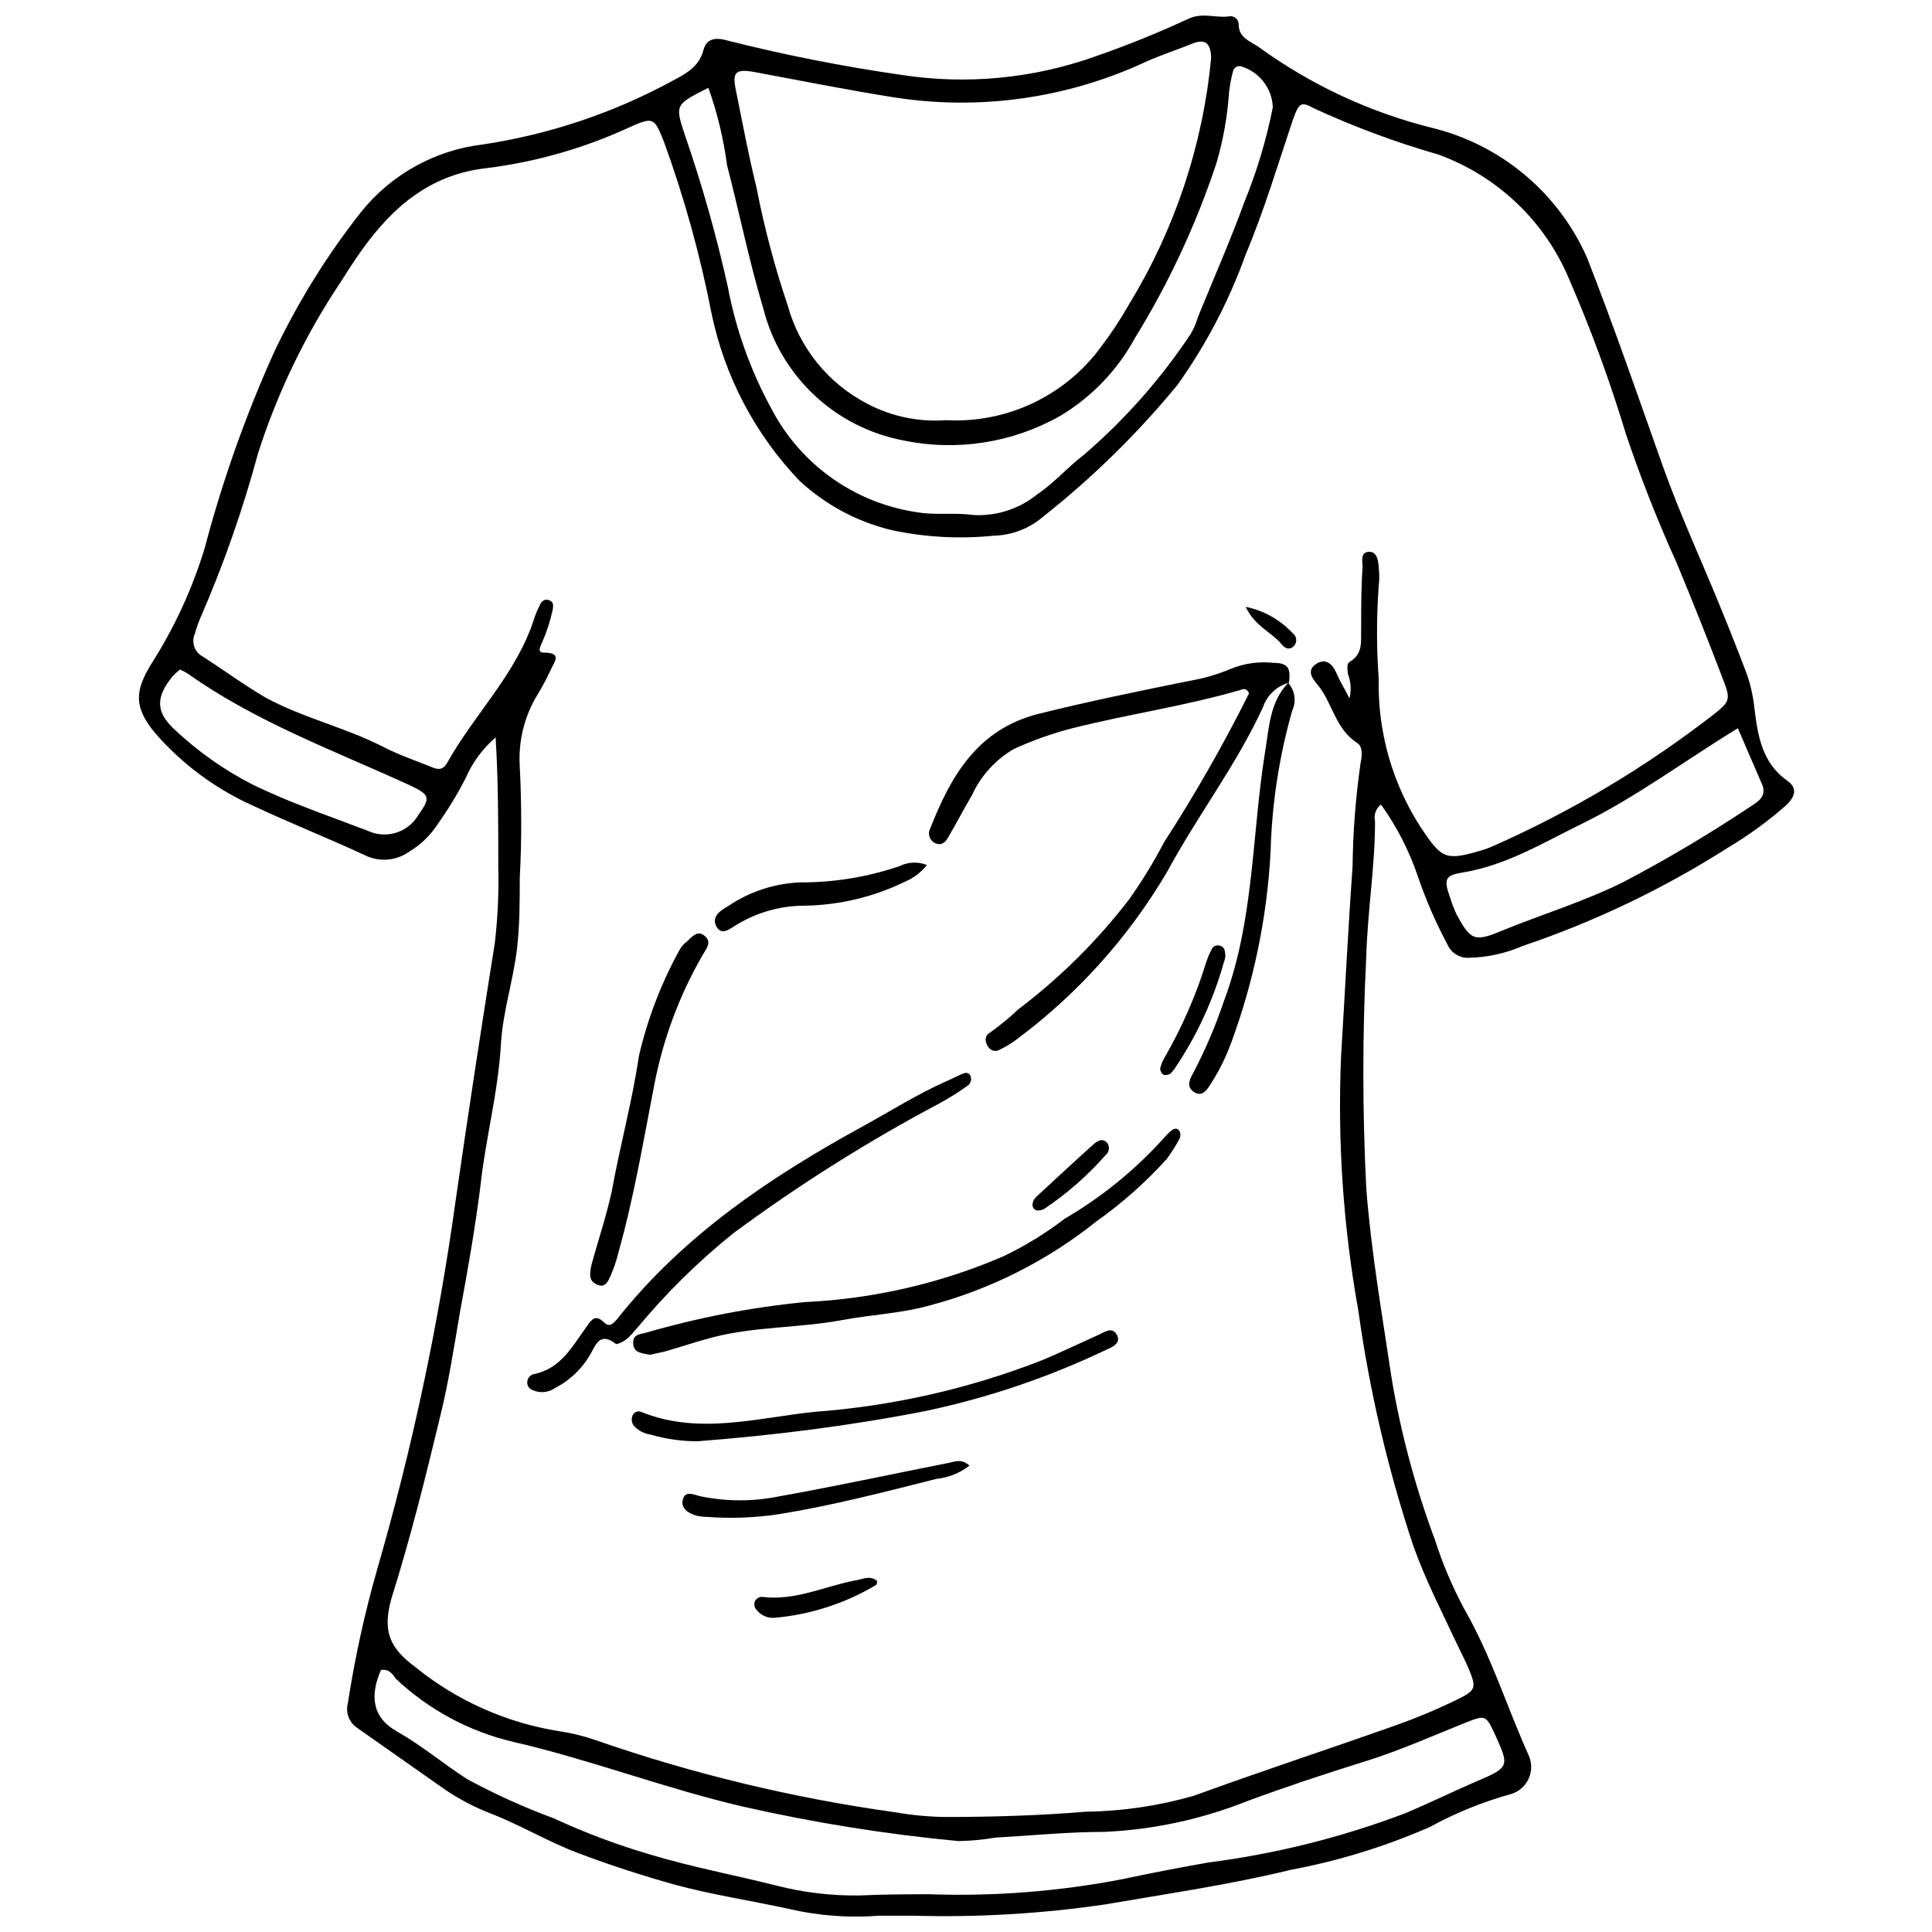 <?xml version="1.0" encoding="UTF-8"?>
<!-- The Best Svg Icon site in the world: iconSvg.co, Visit us! https://iconsvg.co -->
<svg width="800px" height="800px" version="1.1" viewBox="144 144 512 512" xmlns="http://www.w3.org/2000/svg">
 <defs>
  <clipPath id="a">
   <path d="m180 148.09h440v503.81h-440z"/>
  </clipPath>
 </defs>
 <g clip-path="url(#a)">
  <path d="m509.97 357.2c-1.34 1.047-1.953 2.781-1.57 4.441 0 12.027-2.004 23.945-2.328 35.918-1.031 20.426-1.031 40.895 0 61.32 1.301 16.957 4.227 33.586 6.719 50.328h-0.004c2.449 14.617 6.297 28.969 11.488 42.852 2.047 6.43 4.695 12.648 7.906 18.582 7.043 12.297 11.215 25.84 17.012 38.734 0.812 1.93 0.781 4.117-0.098 6.023-0.875 1.906-2.512 3.356-4.508 3.996-7.539 2.078-14.809 5.023-21.668 8.777-11.844 5.188-24.238 9.004-36.945 11.375-16.25 3.953-32.504 6.285-49.188 9.156h-0.004c-16.766 2.457-33.711 3.453-50.652 2.981h-9.156 0.004c-7.992 0.625-16.031 0.023-23.836-1.789-10.129-2.223-20.367-3.738-30.336-6.445-8.559-2.383-17.027-5.144-25.406-8.289-7.965-2.981-15.223-7.367-23.078-10.457h-0.004c-4.391-1.676-8.574-3.856-12.461-6.5-7.746-5.418-15.387-10.836-23.133-16.25h0.004c-2.172-1.41-3.199-4.051-2.547-6.555 1.852-12.016 4.457-23.906 7.801-35.594 9.254-31.961 16.188-64.551 20.746-97.512 3.285-22.789 6.754-45.578 10.402-68.367 0.793-6.793 1.102-13.637 0.922-20.477 0-11.215 0-22.48-0.703-34.02-3.449 2.953-6.176 6.66-7.965 10.836-2.152 4.172-4.598 8.191-7.312 12.023-1.938 3.035-4.551 5.574-7.641 7.422-3.519 2.5-8.145 2.816-11.973 0.812-9.59-4.441-19.449-8.344-29.035-12.84-10.148-4.484-19.176-11.164-26.438-19.555-5.418-6.664-5.418-10.836-0.812-18.309 6.07-9.516 10.809-19.812 14.086-30.609 4.672-17.719 10.797-35.023 18.312-51.734 6.25-13.188 13.953-25.633 22.969-37.109 8.016-10.09 19.703-16.598 32.504-18.094 17.613-2.664 34.625-8.383 50.27-16.902 3.469-1.844 6.988-3.684 8.125-8.18 0.812-2.926 3.086-3.359 6.176-2.492h0.004c15.266 3.863 30.727 6.918 46.316 9.156 17.281 2.656 34.949 0.961 51.41-4.93 8.414-2.926 16.68-6.269 24.758-10.023 3.793-1.68 7.312 0 10.836-0.598 0.602-0.043 1.195 0.164 1.637 0.574 0.441 0.414 0.691 0.992 0.691 1.594 0 3.574 2.981 4.387 5.418 6.066 13.707 9.941 29.191 17.168 45.613 21.293 18.375 4.426 33.637 17.164 41.281 34.453 7.203 18.363 13.598 37 20.207 55.582 4.441 12.406 9.969 24.379 14.953 36.566 2.492 6.066 4.93 12.242 7.258 18.363h-0.004c0.977 2.883 1.633 5.859 1.953 8.887 0.867 7.203 2.004 14.52 8.723 19.23 3.035 2.113 1.734 4.551-0.324 6.5h-0.004c-4.773 4.199-9.926 7.953-15.383 11.215-17.066 10.867-35.383 19.637-54.555 26.109-4.535 1.965-9.414 3.016-14.355 3.09-2.34 0.043-4.477-1.324-5.418-3.469-3.102-5.789-5.731-11.82-7.856-18.039-2.301-6.824-5.606-13.27-9.805-19.121zm-8.34-28.117c0.523-2.16 0.371-4.43-0.434-6.5 0-1.191-0.543-2.602 0.598-3.25 3.519-2.168 2.816-5.418 2.926-8.832 0-5.418 0-10.836 0.379-16.25 0-1.516-0.648-3.848 1.57-4.008 2.223-0.164 2.602 2.273 2.707 4.117v-0.004c0.188 1.641 0.188 3.293 0 4.93-0.598 8.207-0.598 16.445 0 24.652-0.309 13.973 3.598 27.715 11.211 39.438 5.418 8.07 6.391 8.832 15.711 6.066 1.133-0.309 2.238-0.707 3.305-1.191 20.875-9.215 40.539-20.949 58.562-34.941 4.117-3.25 4.551-3.902 2.602-8.883-3.973-10.441-8.129-20.879-12.461-31.316-5.051-11.141-9.535-22.531-13.434-34.129-4.215-13.969-9.242-27.68-15.062-41.062-6.449-15.367-19.043-27.336-34.723-32.992-11.277-3.238-22.285-7.332-32.938-12.242-3.305-1.844-3.902-1.41-5.418 2.762-4.062 12.027-7.637 24.16-12.566 35.863h-0.004c-4.41 12.359-10.52 24.047-18.148 34.727-10.594 12.891-22.547 24.605-35.645 34.941-3.617 3.098-8.188 4.856-12.945 4.984-9.051 0.922-18.191 0.43-27.09-1.465-9.152-2.191-17.586-6.703-24.484-13.109-11.766-12.316-19.836-27.688-23.293-44.367-3.012-15.477-7.234-30.691-12.625-45.504-2.547-6.285-2.707-6.664-9.102-3.793-12.004 5.551-24.793 9.207-37.918 10.836-14.898 1.68-24.812 10.238-32.992 21.668-2.059 2.871-3.953 5.852-5.852 8.832v-0.004c-9.266 13.934-16.559 29.086-21.668 45.02-4.039 14.988-9.18 29.652-15.387 43.879-0.531 1.289-0.984 2.613-1.355 3.957-1.031 2.246-0.129 4.91 2.059 6.066 5.418 3.469 10.836 7.477 16.578 10.836 9.859 5.418 21.074 7.91 31.148 13.055 4.172 2.168 8.668 3.684 12.949 5.418 1.789 0.812 3.086 0.703 4.117-1.137 7.258-13 18.473-23.672 23.078-38.301 0.371-1.117 0.824-2.203 1.352-3.25 0.488-1.246 1.41-2.059 2.656-1.516 1.246 0.543 1.027 1.57 0.867 2.547v-0.004c-0.645 2.977-1.586 5.883-2.816 8.668-0.324 0.812-1.516 2.707 0.543 2.656 4.93 0 2.656 2.547 1.844 4.387h-0.004c-1.07 2.348-2.281 4.625-3.629 6.824-3.438 5.664-5.062 12.242-4.66 18.852 0.488 9.859 0.543 19.773 0 29.633 0 6.34 0 12.621-0.758 19.016-1.027 8.398-3.738 16.578-4.227 24.973-0.703 12.73-4.062 24.973-5.418 37.543-1.41 11.215-3.359 22.32-5.418 33.426-1.625 9.535-3.086 19.07-5.418 28.387-3.902 16.25-7.856 32.016-12.785 47.672-2.328 8.398-0.699 12.949 6.449 18.203 10.945 8.852 24.023 14.676 37.922 16.902 3.262 0.473 6.473 1.254 9.59 2.328 25.832 8.984 52.488 15.41 79.578 19.176 4.387 0.766 8.824 1.184 13.273 1.246 12.461 0 24.973-0.379 37.379-1.41v0.004c9.645-0.133 19.227-1.555 28.496-4.227 17.66-6.445 35.539-12.297 53.254-18.582h-0.004c5.769-2.027 11.414-4.398 16.902-7.098 4.606-2.273 4.66-3.086 2.762-7.746-0.812-1.949-1.789-3.848-2.707-5.742-4.172-8.938-8.723-17.66-12.082-27.086-6.754-20.312-11.633-41.203-14.57-62.406-4.008-22.262-5.531-44.902-4.551-67.5 1.027-16.684 1.844-33.371 3.035-50v-0.004c0.105-9.172 0.812-18.328 2.109-27.41 0.379-1.844 0.703-4.387-0.867-5.418-5.852-3.684-6.609-10.836-10.562-15.492-1.355-1.625-2.926-3.684-0.379-5.418 2.547-1.734 4.387 0 5.418 2.383 1.027 2.387 2.113 4.012 3.469 6.719zm-106.94-73.73c16.18 0.887 31.703-6.5 41.223-19.609 2.699-3.574 5.16-7.32 7.367-11.215 12.051-19.75 19.457-41.977 21.672-65.008 0-3.902-1.41-5.418-4.984-3.953-3.574 1.461-8.398 3.035-12.461 4.875-20.859 9.684-44.137 12.926-66.848 9.316-12.242-1.949-24.484-4.387-36.676-6.664-5.094-0.922-6.012 0-4.93 4.984 1.734 8.559 3.305 17.066 5.418 25.57 2.055 10.613 4.824 21.074 8.285 31.312 3.098 11.254 10.758 20.699 21.129 26.059 6.394 3.359 13.602 4.863 20.805 4.332zm-149.73 331.21c-2.816 6.445-2.602 12.406 4.172 16.25 6.773 3.848 12.297 8.559 18.582 12.621l-0.004 0.004c7.434 4.035 15.145 7.527 23.078 10.453 8.324 3.852 16.926 7.074 25.734 9.645 10.836 3.25 22.32 5.418 33.531 8.234 7.082 1.797 14.367 2.652 21.668 2.547 6.121-0.27 12.242-0.324 18.363-0.324h0.004c17.156 0.605 34.332-0.723 51.191-3.957 7.586-1.625 15.223-3.086 22.859-4.441h0.004c17.914-2.297 35.5-6.695 52.383-13.109 6.012-2.547 11.918-5.418 17.984-8.07 9.645-4.117 9.695-4.008 5.418-13.328-2.168-4.551-2.383-4.606-7.586-2.547-8.938 3.574-17.715 7.531-27.086 10.402-10.293 3.195-20.531 6.609-30.66 10.348-12.094 4.824-24.91 7.59-37.922 8.18-9.645 0-19.23 0.977-28.875 1.516h0.004c-3.242 0.555-6.519 0.863-9.809 0.922-19.152-1.812-38.168-4.852-56.934-9.102-20.586-4.766-40.359-12.406-60.945-17.172-11.727-2.723-22.516-8.52-31.258-16.793-0.867-1.301-1.84-2.602-3.898-2.277zm86.676-419.25c-8.777 4.441-8.777 4.441-6.121 12.516 4.527 13.102 8.309 26.449 11.32 39.98 2.129 11.375 6.043 22.348 11.594 32.504 7.754 14.867 22.191 25.09 38.789 27.465 4.875 0.812 9.859 0 14.68 0.703 6.109 0.355 12.137-1.574 16.902-5.418 4.551-3.035 8.07-7.203 12.352-10.457v0.004c10.863-9.324 20.398-20.098 28.332-32.016 0.848-1.406 1.504-2.918 1.949-4.5 4.172-10.238 8.613-20.316 12.406-30.715 3.281-8.066 5.785-16.43 7.477-24.973-0.211-5.047-3.606-9.402-8.453-10.836-0.457-0.113-0.945-0.031-1.344 0.227-0.398 0.254-0.676 0.664-0.766 1.129-0.477 1.777-0.82 3.59-1.031 5.418-0.422 6.348-1.531 12.633-3.305 18.742-5.387 16.305-12.656 31.922-21.668 46.535-4.633 8.508-11.461 15.613-19.773 20.586-12.617 7.156-27.406 9.469-41.605 6.5-8.812-1.672-16.969-5.812-23.52-11.941-6.551-6.129-11.227-13.992-13.48-22.676-3.793-12.676-6.391-25.57-9.695-38.301-0.918-6.981-2.57-13.844-4.93-20.477zm272.92 169.67c-14.355 8.777-27.086 18.363-41.496 25.406-10.078 4.93-19.719 10.836-31.148 12.785-4.93 0.758-5.418 1.68-3.629 6.664 0.473 1.578 1.07 3.117 1.785 4.606 3.574 6.555 4.606 7.258 11.484 4.387 10.836-4.441 22.102-7.856 32.504-13v-0.004c11.633-6.098 22.934-12.809 33.859-20.098 2.168-1.41 4.496-2.816 2.926-6.176-2.004-4.656-4.062-9.316-6.285-14.57zm-412.85-15.547c-0.719 0.555-1.391 1.172-2.004 1.84-4.387 5.418-4.551 9.371 0.598 14.086h-0.004c6.141 5.789 13.07 10.68 20.586 14.52 9.805 4.82 20.316 8.344 30.609 12.297 4.84 2.25 10.598 0.469 13.328-4.117 3.359-4.715 3.141-5.418-2.223-7.965-19.988-9.156-40.738-16.738-58.832-29.578-0.656-0.418-1.344-0.777-2.059-1.082z"/>
 </g>
 <path d="m485.64 324.91c-3.25 0.871-5.852 3.312-6.934 6.5-6.988 15.223-17.227 28.551-25.246 43.34h0.004c-10.25 17.516-23.945 32.773-40.254 44.855-1.32 0.98-2.738 1.836-4.223 2.547-0.504 0.32-1.113 0.426-1.691 0.293-0.582-0.133-1.086-0.492-1.398-1-0.977-1.355-0.977-2.981 0.379-3.738v0.004c2.672-1.898 5.207-3.981 7.586-6.231 11.07-8.371 20.965-18.191 29.414-29.199 3.398-4.816 6.473-9.848 9.211-15.062 8.23-12.738 15.754-25.926 22.535-39.492-0.488-1.027-1.137-1.246-1.789-1.027-14.898 4.387-30.281 6.555-45.289 10.348h0.004c-5.223 1.363-10.312 3.176-15.223 5.414-4.941 2.867-8.859 7.207-11.215 12.406-2.168 3.629-4.062 7.367-6.121 10.836-0.703 1.301-1.625 2.438-3.305 1.844-0.797-0.289-1.422-0.914-1.715-1.707s-0.219-1.676 0.199-2.41c5.418-13.762 12.461-26.219 28.766-30.281 13.219-3.305 26.543-6.012 39.926-8.723v-0.004c3.719-0.629 7.356-1.684 10.832-3.141 3.598-1.484 7.508-2.043 11.379-1.625 4.606 0 4.441 2.168 4.117 5.418z"/>
 <path d="m316.25 503.04c-2.059-0.434-4.281-0.434-4.441-2.926-0.164-2.492 1.68-2.492 3.359-2.926 13.77-4 27.875-6.719 42.145-8.125 18.125-0.844 35.945-4.953 52.605-12.133 5.746-2.754 11.191-6.094 16.25-9.969 9.926-5.793 18.883-13.105 26.543-21.668 0.465-0.547 0.973-1.055 1.52-1.52 0.703-0.598 1.625-1.137 2.383 0 0.293 0.617 0.293 1.332 0 1.949-1 1.891-2.141 3.703-3.414 5.418-5.602 6.195-11.867 11.754-18.688 16.578-13.086 10.465-28.219 18.066-44.422 22.32-7.531 2.059-15.332 2.383-22.914 3.793-11.32 2.113-22.969 1.68-34.184 4.551-4.332 1.137-8.559 2.547-12.84 3.793z"/>
 <path d="m307.31 500.22c-4.496-3.519-5.418 0.324-7.098 3.086-2.195 3.652-5.363 6.617-9.156 8.562-1.375 0.941-3.082 1.273-4.711 0.918-1.191-0.324-2.383-0.703-2.602-2.059-0.195-1.223 0.625-2.379 1.844-2.598 7.043-1.461 10.078-7.312 13.762-12.406 1.41-2.004 2.383-3.574 4.766-1.246 1.516 1.516 2.547 0 3.359-0.812 17.715-22.426 40.953-37.922 65.496-51.355 7.203-3.953 14.141-8.344 21.668-11.703 1.301-0.543 2.547-1.191 3.848-1.789s1.895-0.703 2.547 0l-0.004 0.004c0.309 0.504 0.398 1.117 0.246 1.688-0.156 0.574-0.535 1.062-1.059 1.344-2.289 1.645-4.676 3.144-7.152 4.496-19.09 10.121-37.398 21.656-54.766 34.508-9.16 7.363-17.562 15.621-25.082 24.648-1.625 1.734-3.035 4.066-5.906 4.715z"/>
 <path d="m328.87 525.95c-4.238 0.008-8.453-0.594-12.516-1.785-1.668-0.23-3.199-1.035-4.336-2.277-0.602-0.746-0.766-1.754-0.43-2.652 0.145-0.453 0.473-0.828 0.902-1.031 0.43-0.207 0.926-0.227 1.371-0.055 15.332 6.231 30.77 1.57 46.047 0 20.727-1.535 41.105-6.172 60.457-13.758 4.984-2.113 9.859-4.441 14.789-6.664 1.68-0.812 3.629-2.168 4.82 0 1.191 2.168-1.082 3.25-2.762 3.953-15.277 7.301-31.375 12.758-47.941 16.254-20.152 3.953-40.199 6.445-60.402 8.016z"/>
 <path d="m300.7 479.36c1.625-6.012 3.902-12.73 5.418-19.609 2.168-12.027 5.418-23.781 7.203-35.918 2.289-9.863 5.938-19.363 10.836-28.227 0.465-0.805 1.09-1.508 1.844-2.059 1.355-1.191 2.762-3.195 4.766-1.516 2.004 1.68 0.379 3.414-0.543 5.039-6.133 10.602-10.453 22.156-12.785 34.184-2.926 15.008-5.418 30.066-9.59 44.801h0.004c-0.496 2.039-1.168 4.031-2.004 5.957-0.648 1.41-1.355 3.414-3.574 2.438-2.223-0.973-2.062-2.547-1.574-5.09z"/>
 <path d="m485.38 324.97c1.793 2.004 2.219 4.879 1.082 7.312-3.473 12.188-5.402 24.766-5.742 37.434-0.926 17.371-4.469 34.5-10.508 50.816-1.477 3.981-3.402 7.777-5.742 11.32-0.922 1.41-2.113 2.762-4.008 1.57s-1.41-2.926-0.598-4.387c3.394-6.398 6.258-13.066 8.559-19.938 7.965-21.289 7.312-43.934 10.836-65.82 1.082-6.391 1.191-13.219 6.176-18.363z"/>
 <path d="m400.92 532.4c-2.535 1.973-5.578 3.191-8.773 3.519-13.867 3.519-27.738 7.098-41.82 9.371h-0.004c-6.273 0.941-12.633 1.176-18.961 0.707-0.945-0.004-1.891-0.113-2.816-0.328-2.113-0.648-4.227-1.895-3.574-4.332 0.648-2.438 2.981-1.191 4.66-0.812 6.914 1.434 14.051 1.434 20.965 0 14.953-2.656 29.848-5.906 44.746-8.832 1.734-0.324 3.359-1.246 5.578 0.707z"/>
 <path d="m389.65 373.24c-1.523 1.914-3.496 3.418-5.742 4.387-8.277 4.035-17.34 6.219-26.547 6.391-6.356-0.023-12.598 1.699-18.039 4.984-1.734 0.977-3.953 3.141-5.418 0.598-1.461-2.547 0.812-4.227 2.981-5.418 5.672-3.867 12.316-6.066 19.176-6.34 8.977 0.039 17.895-1.426 26.383-4.332 2.254-1.109 4.875-1.211 7.207-0.27z"/>
 <path d="m468.74 397.29c0 0.598-0.324 1.516-0.598 2.383h0.004c-2.703 9.441-6.832 18.41-12.242 26.602-0.469 0.805-1.031 1.551-1.68 2.219-0.559 0.371-1.246 0.488-1.898 0.328-0.559-0.398-0.883-1.051-0.863-1.734 0.301-1.148 0.773-2.246 1.406-3.25 4.519-7.902 8.156-16.277 10.836-24.977 0.371-1.098 0.824-2.164 1.352-3.195 0.355-0.902 1.363-1.359 2.277-1.027 1.191 0.324 1.301 1.246 1.406 2.652z"/>
 <path d="m376.43 562.95c0 0.488 0 1.082-0.543 1.246-8.039 4.75-17.031 7.652-26.328 8.508-1.926 0.266-3.848-0.52-5.039-2.059-0.688-0.668-0.82-1.727-0.324-2.547 0.383-0.559 1.004-0.898 1.68-0.922 8.668 1.137 16.25-2.656 24.648-4.332 1.953-0.219 3.902-1.52 5.906 0.105z"/>
 <path d="m419.18 464.79c-0.473 0.035-0.934-0.164-1.234-0.527-0.301-0.367-0.406-0.855-0.281-1.312 0.098-0.695 0.445-1.328 0.973-1.789 5.039-4.66 10.023-9.316 15.113-13.867 1.027-0.922 2.438-1.844 3.684-0.379h0.004c0.707 1.016 0.52 2.402-0.434 3.195-4.785 5.426-10.246 10.215-16.254 14.246-0.484 0.262-1.02 0.41-1.57 0.434z"/>
 <path d="m474.11 304.82c4.785 0.961 9.148 3.406 12.461 6.988 0.59 0.43 0.941 1.113 0.941 1.844 0 0.727-0.352 1.41-0.941 1.84-1.082 0.758-2.113 0.27-2.981-0.812-2.652-3.195-6.988-4.66-9.48-9.859z"/>
</svg>